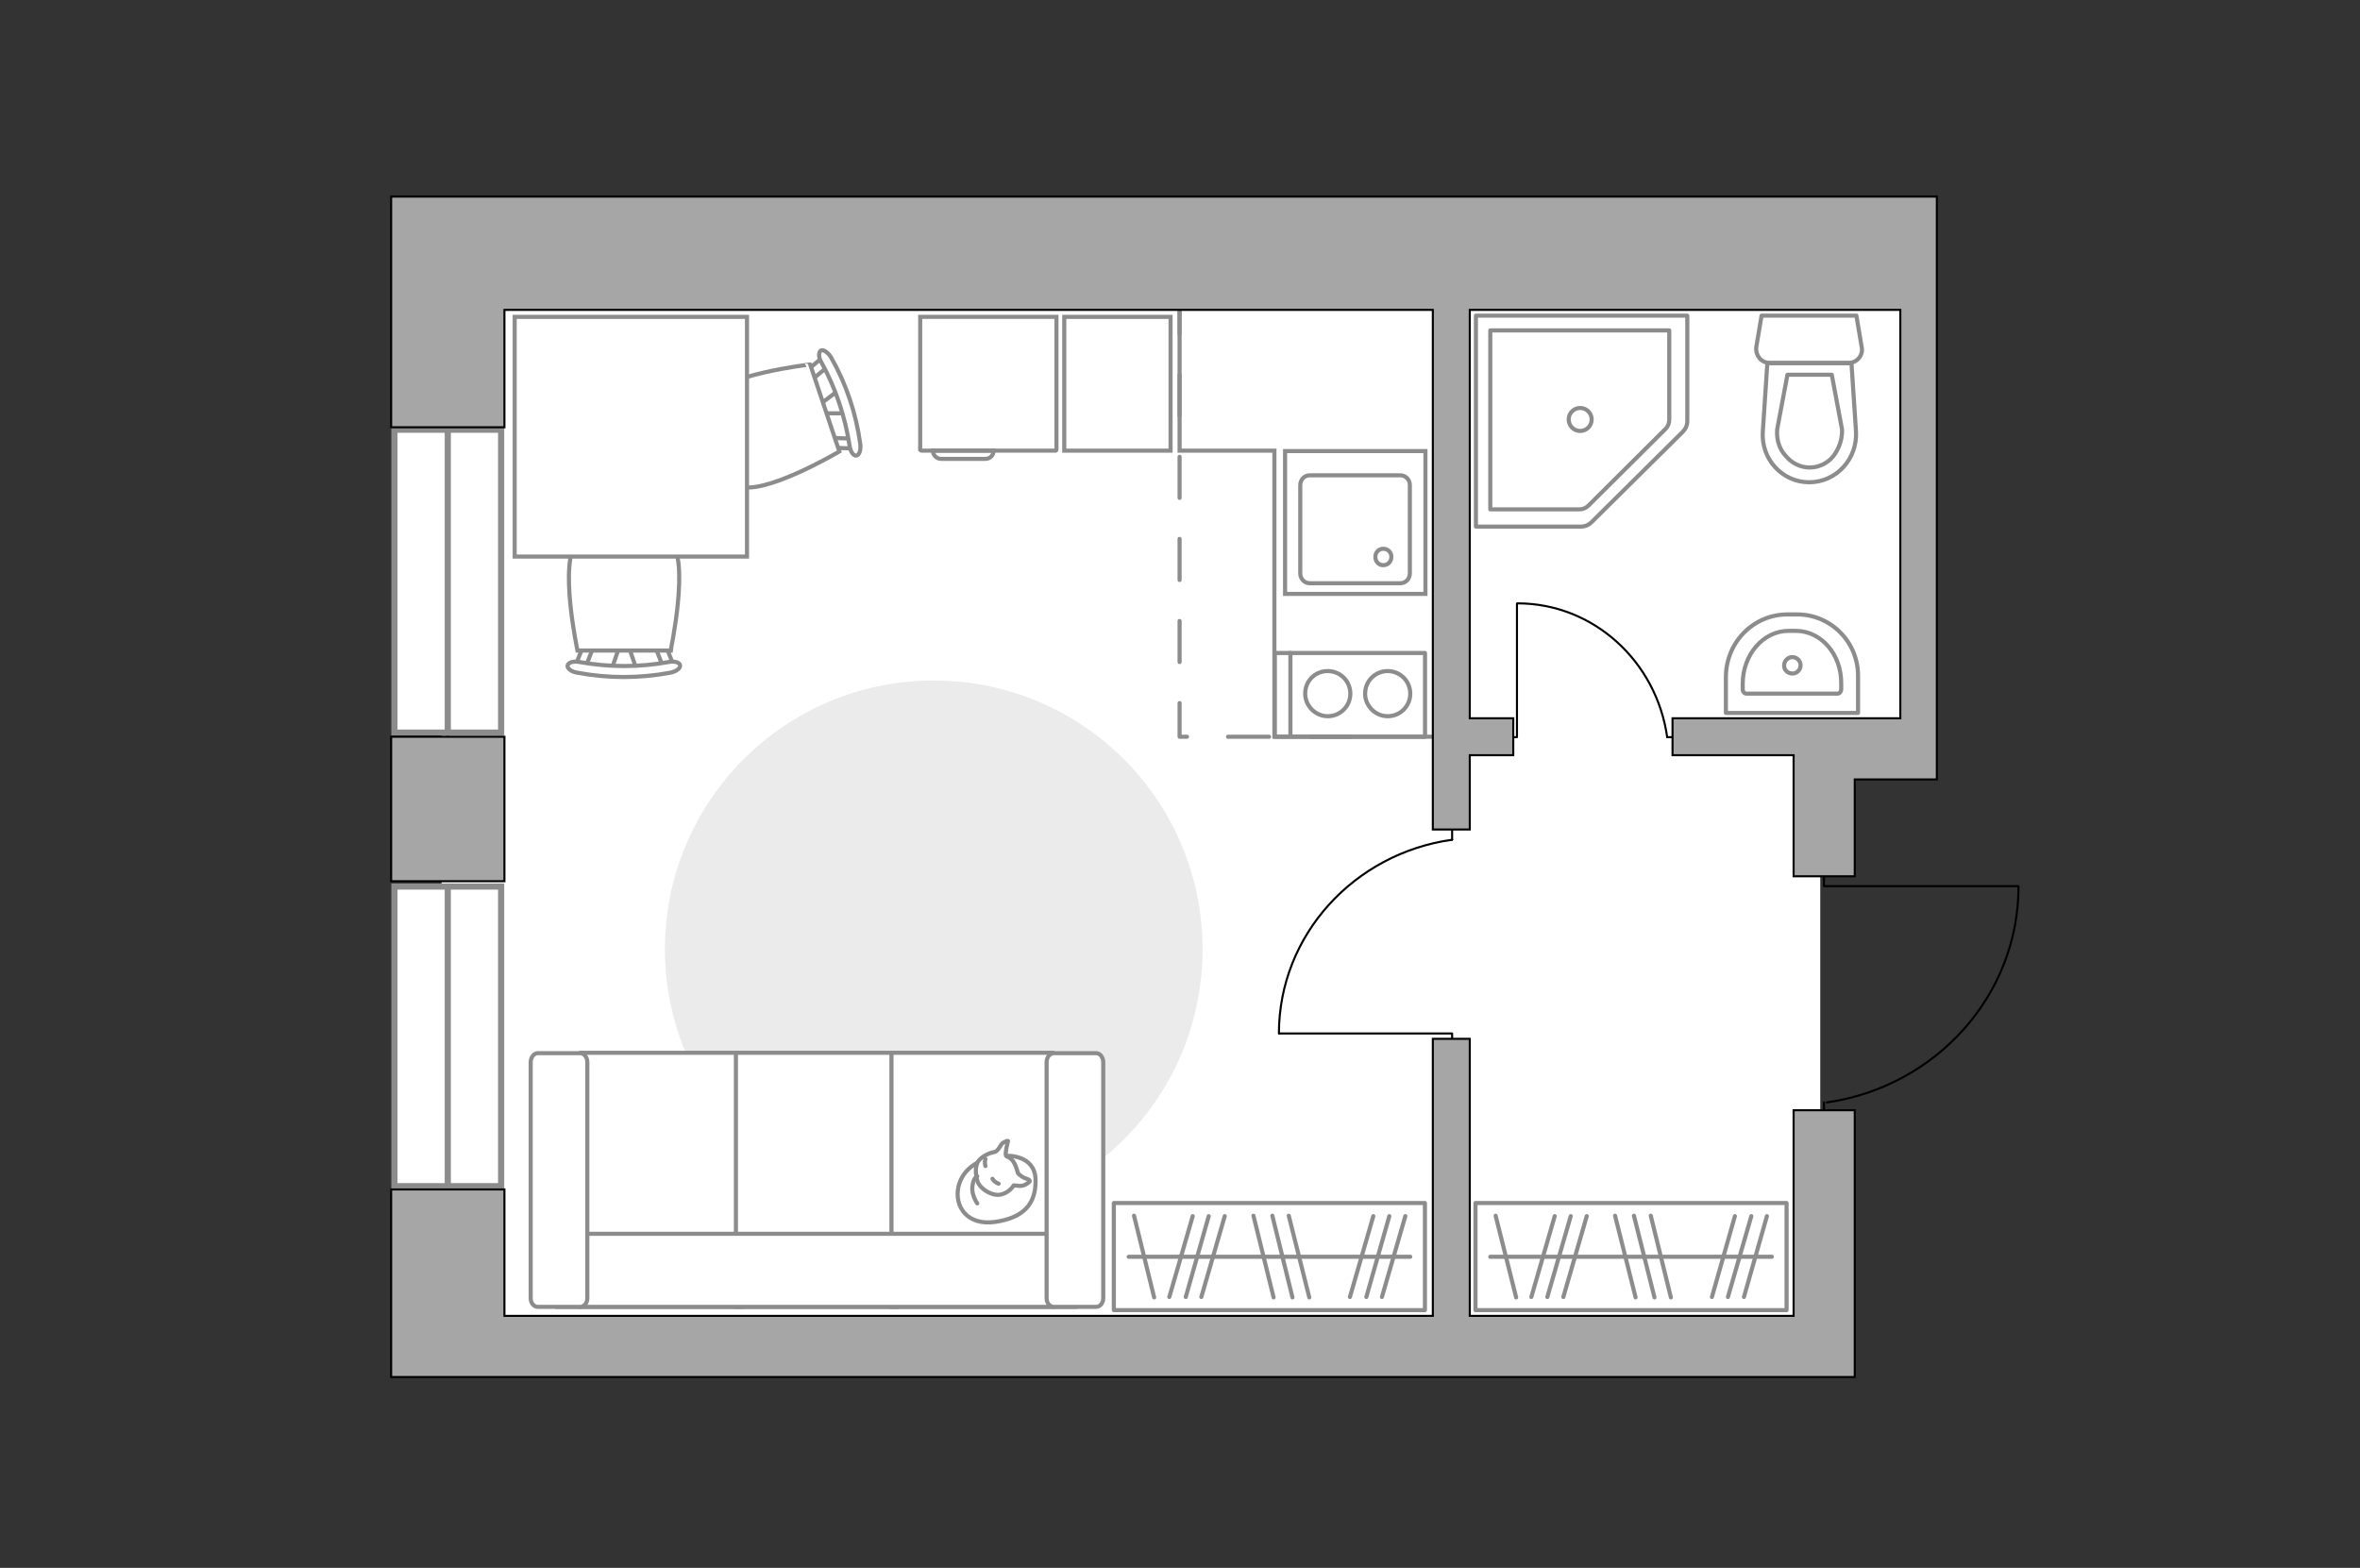 <?xml version="1.0" encoding="utf-8"?>
<!-- Generator: Adobe Illustrator 24.1.2, SVG Export Plug-In . SVG Version: 6.00 Build 0)  -->
<svg version="1.1" xmlns="http://www.w3.org/2000/svg" xmlns:xlink="http://www.w3.org/1999/xlink" x="0px" y="0px"
	 viewBox="0 0 575 382" style="enable-background:new 0 0 575 382;" xml:space="preserve">
<rect x="0" y="0" width="575" height="382" fill="#333333" stroke="none"/>
<style type="text/css">
	.st0{fill:#FFFFFF;}
	.st1{fill:none;stroke:#000000;stroke-width:0.5;stroke-linecap:round;stroke-linejoin:round;stroke-miterlimit:10;}
	.st2{fill:none;stroke:#8C8C8C;stroke-miterlimit:10;}
	.st3{fill:#FFFFFF;stroke:#8C8C8C;stroke-miterlimit:10;}
	.st4{fill:#EBEBEB;}
	.st5{fill:#FFFFFF;stroke:#8C8C8C;stroke-linecap:round;stroke-linejoin:round;stroke-miterlimit:10;}
	.st6{fill:none;stroke:#8C8C8C;stroke-linecap:round;stroke-linejoin:round;stroke-miterlimit:10;}
	.st7{fill:#FFFFFF;stroke:#8C8C8C;stroke-width:1.5;stroke-linecap:round;stroke-miterlimit:10;}
	.st8{fill:none;stroke:#8C8C8C;stroke-linecap:round;stroke-linejoin:round;stroke-miterlimit:10;stroke-dasharray:10,10;}
	.st9{fill:#A6A6A6;stroke:#000000;stroke-width:0.5;stroke-miterlimit:10;}
</style>
<g id="bg_1_">
	
		<rect x="140.3" y="29" transform="matrix(6.123234e-17 -1 1 6.123234e-17 78.594 472.544)" class="st0" width="270.5" height="335.9"/>
	
		<rect x="343.4" y="59.9" transform="matrix(6.123234e-17 -1 1 6.123234e-17 283.468 527.335)" class="st0" width="124.1" height="124.1"/>
</g>
<g id="furniture_1_">
	<g id="Group_31_2_">
		<path id="Vector_149_2_" class="st1" d="M369.6,147.1v32.5h-3.3"/>
		<path id="Vector_150_2_" class="st1" d="M409.6,179.6h-3.4"/>
		<path id="Vector_151_2_" class="st1" d="M406.2,179.6c-2.6-18.4-17.9-32.6-36.5-32.6"/>
	</g>
	<g id="Group_31_1_">
		<path id="Vector_149_1_" class="st1" d="M311.7,251.8h42.1v4.3"/>
		<path id="Vector_150_1_" class="st1" d="M353.8,200.2v4.4"/>
		<path id="Vector_151_1_" class="st1" d="M353.8,204.6c-23.8,3.3-42.2,23.2-42.2,47.2"/>
	</g>
	<g>
		<path id="Vector_8_1_" class="st2" d="M224.5,109.8h32.7c0.1,0,0.2-0.1,0.2-0.2V77.2h-33.2v32.4
			C224.3,109.7,224.4,109.8,224.5,109.8z"/>
		<path id="Vector_9_1_" class="st2" d="M242.1,109.8h-14.8c0,1.1,0.9,2,2,2h10.8C241.2,111.8,242.1,110.9,242.1,109.8z"/>
	</g>
	<polyline class="st2" points="349.9,179.5 310.5,179.5 310.5,109.8 287.4,109.8 287.4,70 	"/>
	<g id="Group_2_4_">
		<g id="Group_3_4_">
			<path id="Vector_10_4_" class="st3" d="M155.1,163.1l-2.2-6.4h-1.7l-2.2,6.4H155.1z"/>
		</g>
		<g id="Group_4_4_">
			<path id="Vector_11_4_" class="st3" d="M143.1,156.9c-0.6,0-1.1,0.3-1.1,0.7l-2,5.1c-0.2,0.5,0.2,1,0.9,1.1
				c0.7,0.1,1.4-0.2,1.5-0.6l2-5.1c0.2-0.5-0.2-1-0.9-1.1C143.2,156.9,143.2,156.9,143.1,156.9z"/>
		</g>
		<g id="Group_5_4_">
			<path id="Vector_12_4_" class="st3" d="M161,156.9c-0.1,0-0.2,0-0.3,0c-0.7,0.1-1.1,0.6-0.9,1.1l2,5.1c0.2,0.5,0.9,0.8,1.6,0.6
				c0.7-0.1,1.1-0.6,0.9-1.1l-2-5.1C162.1,157.2,161.6,156.9,161,156.9z"/>
		</g>
		<path id="Vector_13_4_" class="st3" d="M163.4,131.9c-4-4-18.7-4-22.7,0c-4.7,4.7,0,26.6,0,26.6h22.7
			C163.4,158.4,168.1,136.6,163.4,131.9z"/>
		<path id="Vector_14_4_" class="st3" d="M162.9,161.3c-7.1,1.3-14.5,1.3-21.7,0c-1.5-0.3-2.7,0.1-2.9,0.8c-0.2,0.7,0.9,1.6,2.4,1.8
			c7.4,1.4,15.1,1.4,22.6,0c1.5-0.3,2.5-1.1,2.4-1.8C165.6,161.4,164.3,161,162.9,161.3z"/>
	</g>
	<g id="Group_2_1_">
		<g id="Group_3_1_">
			<path id="Vector_10_1_" class="st3" d="M204.3,95.1l-5.3,4l0.5,1.6l6.6,0L204.3,95.1z"/>
		</g>
		<g id="Group_4_1_">
			<path id="Vector_11_1_" class="st3" d="M202.3,108.3c0.2,0.5,0.6,0.9,1,0.8l5.4,0.2c0.5,0,0.8-0.5,0.7-1.2
				c-0.1-0.7-0.6-1.2-1-1.2l-5.4-0.2c-0.5,0-0.8,0.5-0.7,1.2C202.3,108.1,202.3,108.1,202.3,108.3z"/>
		</g>
		<g id="Group_5_1_">
			<path id="Vector_12_1_" class="st3" d="M196.7,91.5c0,0.1,0.1,0.2,0.1,0.3c0.3,0.6,0.9,0.8,1.3,0.5l4.2-3.5
				c0.4-0.3,0.4-1.1,0-1.7c-0.3-0.6-0.9-0.8-1.3-0.5l-4.2,3.5C196.6,90.4,196.5,90.9,196.7,91.5z"/>
		</g>
		<path id="Vector_13_1_" class="st3" d="M172.6,97.1c-2.5,5,2.1,18.7,7.1,21.2c5.9,2.9,24.8-8.3,24.8-8.3l-7.1-21.2
			C197.4,88.8,175.5,91.3,172.6,97.1z"/>
		<path id="Vector_14_1_" class="st3" d="M200.2,88.4c3.4,6.2,5.7,13.1,6.8,20.2c0.2,1.5,1,2.5,1.6,2.4c0.7,0,1.2-1.3,1-2.8
			c-1-7.4-3.4-14.6-7.1-21.1c-0.8-1.3-1.9-2-2.5-1.7C199.4,85.8,199.4,87.2,200.2,88.4z"/>
	</g>
	<path id="Vector_35_1_" class="st3" d="M125.4,77.2v58.4H182V88.4V77.2H125.4z"/>
	<rect x="259.3" y="77.2" class="st2" width="25.9" height="32.6"/>
	<path id="Vector_1_" class="st4" d="M227.5,296.8c36.2,0,65.5-29.3,65.5-65.5c0-36.2-29.3-65.5-65.5-65.5
		c-36.2,0-65.5,29.3-65.5,65.5C162.1,267.5,191.4,296.8,227.5,296.8z"/>
	<g>
		<path id="Vector_54_2_" class="st3" d="M141.6,318.4h39.2v-61.9h-39.2V318.4z"/>
		<path id="Vector_55_2_" class="st3" d="M179.3,318.4h39.2v-61.9h-39.2V318.4z"/>
		<path id="Vector_56_2_" class="st3" d="M217.2,318.4h39.2v-61.9h-39.2V318.4z"/>
		<path id="Vector_57_2_" class="st3" d="M139.6,300.6l-3.7,17.8h126v-17.8H139.6z"/>
		<path id="Vector_58_2_" class="st3" d="M143.1,316.3v-57.5c0-1.2-0.8-2.2-1.7-2.2H131c-0.9,0-1.7,1-1.7,2.2v57.5
			c0,1.2,0.8,2.1,1.7,2.1h10.4C142.3,318.4,143.1,317.5,143.1,316.3z"/>
		<path id="Vector_59_2_" class="st3" d="M268.8,316.3v-57.5c0-1.2-0.8-2.2-1.7-2.2h-10.4c-0.9,0-1.7,1-1.7,2.2v57.5
			c0,1.2,0.8,2.1,1.7,2.1h10.4C268,318.4,268.8,317.5,268.8,316.3z"/>
		<g>
			<path class="st5" d="M245.5,281.6c0,0,6.6-0.2,6.8,5.7c0.2,6-2.9,9.4-9.8,10.4c-6.9,1-10-3.8-9-8.5
				C234.5,284.7,238.9,281.6,245.5,281.6z"/>
			<path class="st5" d="M248,285.8c0,0,0.7,0.9,1.9,1.3c1.2,0.4,1,0.7,1,0.7s-1.1,1.4-2.9,1.1c-1-0.1-1-0.1-1-0.1s-1.2,2-3.5,2.3
				c-2.3,0.2-4.8-1.7-5.3-3.2c-0.5-1.5-0.7-3.6,0.1-4.9c0.8-1.2,2.7-2.1,3.9-2.3c1.2-0.2,1.4-1.9,2.4-2.4c1-0.5,1-0.3,1-0.3
				s-0.8,3-0.5,3.6C245.6,282.1,247,281.8,248,285.8z"/>
			<path class="st5" d="M241.8,287.2c0,0,0.4,0.8,1.5,1.2"/>
			<path class="st5" d="M240.1,284.1c0,0-0.3-0.9,0-1.7"/>
			<path class="st6" d="M238.1,286.6c0,0-1,0.3-1.2,2.6c-0.2,2,1.2,4,1.2,4"/>
		</g>
	</g>
	<g>
		
			<rect x="359.6" y="293.1" transform="matrix(-1 -1.224647e-16 1.224647e-16 -1 794.89 612.303)" class="st6" width="75.8" height="26.1"/>
		<line class="st6" x1="380.9" y1="316" x2="386.6" y2="296.3"/>
		<line class="st6" x1="377" y1="316" x2="382.7" y2="296.3"/>
		<line class="st6" x1="373.1" y1="316" x2="378.8" y2="296.3"/>
		<line class="st6" x1="424.9" y1="316" x2="430.5" y2="296.3"/>
		<line class="st6" x1="421" y1="316" x2="426.7" y2="296.3"/>
		<line class="st6" x1="417.1" y1="316" x2="422.7" y2="296.3"/>
		<line class="st6" x1="407.1" y1="316.1" x2="402.2" y2="296.2"/>
		<line class="st6" x1="398.5" y1="316.1" x2="393.5" y2="296.2"/>
		<line class="st6" x1="369.4" y1="316.1" x2="364.4" y2="296.2"/>
		<line class="st6" x1="403.1" y1="316.1" x2="398.1" y2="296.2"/>
		<line class="st6" x1="431.7" y1="306.2" x2="363.1" y2="306.2"/>
	</g>
	<g>
		
			<rect x="271.4" y="293.1" transform="matrix(-1 -1.224647e-16 1.224647e-16 -1 618.577 612.303)" class="st6" width="75.8" height="26.1"/>
		<line class="st6" x1="292.7" y1="316" x2="298.4" y2="296.3"/>
		<line class="st6" x1="288.9" y1="316" x2="294.5" y2="296.3"/>
		<line class="st6" x1="284.9" y1="316" x2="290.6" y2="296.3"/>
		<line class="st6" x1="336.7" y1="316" x2="342.4" y2="296.3"/>
		<line class="st6" x1="332.9" y1="316" x2="338.5" y2="296.3"/>
		<line class="st6" x1="328.9" y1="316" x2="334.6" y2="296.3"/>
		<line class="st6" x1="319" y1="316.1" x2="314" y2="296.2"/>
		<line class="st6" x1="310.3" y1="316.1" x2="305.4" y2="296.2"/>
		<line class="st6" x1="281.2" y1="316.1" x2="276.3" y2="296.2"/>
		<line class="st6" x1="314.9" y1="316.1" x2="310" y2="296.2"/>
		<line class="st6" x1="343.6" y1="306.2" x2="275" y2="306.2"/>
	</g>
</g>
<g id="windows_1_">
</g>
<g id="plan">
	<g>
		<rect x="310.6" y="159.1" class="st6" width="36.6" height="20.4"/>
		<g>
			<g>
				<path class="st6" d="M332.6,169c0,3,2.5,5.5,5.5,5.5c3.1,0,5.5-2.5,5.5-5.5c0-3.1-2.5-5.5-5.5-5.5
					C335.1,163.5,332.6,165.9,332.6,169z"/>
				<path class="st6" d="M318,169c0,3,2.5,5.5,5.5,5.5c3.1,0,5.5-2.5,5.5-5.5c0-3.1-2.5-5.5-5.5-5.5C320.4,163.5,318,165.9,318,169z
					"/>
			</g>
		</g>
		<line class="st6" x1="314.4" y1="159.1" x2="314.4" y2="179.1"/>
	</g>
	<g>
		<g id="Group_27_2_">
			<path id="Vector_140_2_" class="st3" d="M347.3,109.9h-34.2v34.8h34.2V109.9z"/>
		</g>
		<path id="Vector_141_2_" class="st3" d="M319.1,142.1h22.1c1.3,0,2.3-1.1,2.3-2.4v-21.5c0-1.4-1.1-2.4-2.3-2.4l-22.1,0
			c-1.3,0-2.3,1.1-2.3,2.4v21.5C316.8,141,317.8,142.1,319.1,142.1z"/>
		<path id="Vector_139_2_" class="st3" d="M337,133.7c1.2,0,2,0.9,2,2c0,1.1-0.8,2-2,2c-1.1,0-1.9-0.9-1.9-2
			C335.1,134.5,336,133.7,337,133.7z"/>
	</g>
	<g>
		<rect x="96.1" y="216" class="st7" width="26" height="73"/>
		<line class="st7" x1="109.1" y1="289" x2="109.1" y2="216"/>
	</g>
	<g>
		<rect x="96.1" y="104.7" class="st7" width="26" height="73.8"/>
		<line class="st7" x1="109.1" y1="178.6" x2="109.1" y2="104.7"/>
	</g>
	<g>
		<polyline class="st1" points="491.7,215.9 444.4,215.9 444.4,208 		"/>
		<line class="st1" x1="444.4" y1="274.3" x2="444.4" y2="268.6"/>
		<path class="st1" d="M445.1,268.6c26.4-3.8,46.7-25.9,46.7-52.6"/>
	</g>
	<polyline class="st8" points="329.2,179.5 287.4,179.5 287.4,71.5 	"/>
	<g>
		<polygon class="st9" points="122.9,320.6 349.1,320.6 349.1,253.1 358.1,253.1 358.1,320.6 437,320.6 437,270.5 451.9,270.5 
			451.9,335.5 440.2,335.5 437,335.5 95.3,335.5 95.3,332.2 95.3,320.6 95.3,289.8 122.9,289.8 		"/>
		<rect x="95.3" y="179.5" class="st9" width="27.6" height="35.2"/>
		<polygon class="st9" points="451.9,189.9 451.9,213.5 437,213.5 437,184 407.5,184 407.5,175 437,175 442.7,175 451.9,175 
			463,175 463,75.5 358.1,75.5 358.1,175 368.7,175 368.7,184 358.1,184 358.1,202.1 349.1,202.1 349.1,75.5 122.9,75.5 
			122.9,104.1 95.3,104.1 95.3,75.5 95.3,68.9 95.3,47.9 471.9,47.9 471.9,65 471.9,75.5 471.9,175 471.9,179.8 471.9,184 
			471.9,189.9 		"/>
	</g>
	<g id="Group_26_00000173128119272055487440000017825790696157407906_">
		<path id="Vector_130_00000039855521816430768580000015643473094532584091_" class="st6" d="M431.1,88.4h19.4
			c1.9,0,3.5-1.8,3.1-3.8l-1.3-7.7h-23.1l-1.3,7.7C427.7,86.6,429.1,88.4,431.1,88.4z"/>
		<path id="Vector_131_00000090263786293938674990000006252362504185303474_" class="st6" d="M440.8,117.5c6.6,0,11.8-5.7,11.4-12.4
			l-1.1-16.6h-20.5l-1.1,16.6C429,111.8,434.2,117.5,440.8,117.5z"/>
		<path id="Vector_132_00000049223422610696654250000005496688644251382680_" class="st6" d="M446.3,91.3l2.5,13.3
			c0.1,2.3-0.7,4.7-2.1,6.5c-1.4,1.8-3.6,2.8-5.8,2.8c-2.2,0-4.3-1-5.8-2.8c-1.6-1.7-2.3-4-2.1-6.5l2.5-13.3H446.3z"/>
	</g>
	<g>
		<path id="Vector_133_00000062182051351368500650000006163678732930272426_" class="st6" d="M437.5,153.7h-1.7
			c-6.2,0-11.2,5.8-11.2,12.9v1.3c0,0.6,0.4,1.1,0.9,1.1h22.2c0.5,0,0.9-0.5,0.9-1.1v-1.3C448.7,159.4,443.7,153.7,437.5,153.7z"/>
		<path id="Vector_134_00000165228703383033808550000015099762787091422889_" class="st6" d="M437.9,149.7h-2.4
			c-8.3,0-15,6.8-15,15.3v8.7h32.2V165C452.9,156.5,446.1,149.7,437.9,149.7z"/>
		<path class="st6" d="M436.7,164.1c1.1,0,2-0.9,2-2s-0.9-2-2-2s-2,0.9-2,2C434.6,163.1,435.5,164.1,436.7,164.1z"/>
	</g>
	<g>
		<path class="st6" d="M359.6,128.3h25.6c1,0,1.9-0.4,2.6-1.1l22.2-22c0.7-0.7,1.1-1.6,1.1-2.6V76.9h-51.5V128.3z"/>
		<path class="st6" d="M363.1,124.1h21.7c0.8,0,1.6-0.3,2.2-0.9l18.8-18.7c0.6-0.6,0.9-1.4,0.9-2.2V80.5h-43.6V124.1z"/>
		<circle class="st6" cx="385" cy="102.2" r="2.8"/>
	</g>
</g>
<g id="points">
	<path id="r_2_" class="st6" d="M234,204.6"/>
	<path id="k_2_" class="st6" d="M294.5,133.7"/>
	<path id="s_1_" class="st6" d="M409.6,133.7"/>
	<path id="h_1_" class="st6" d="M397.4,235"/>
</g>
</svg>
